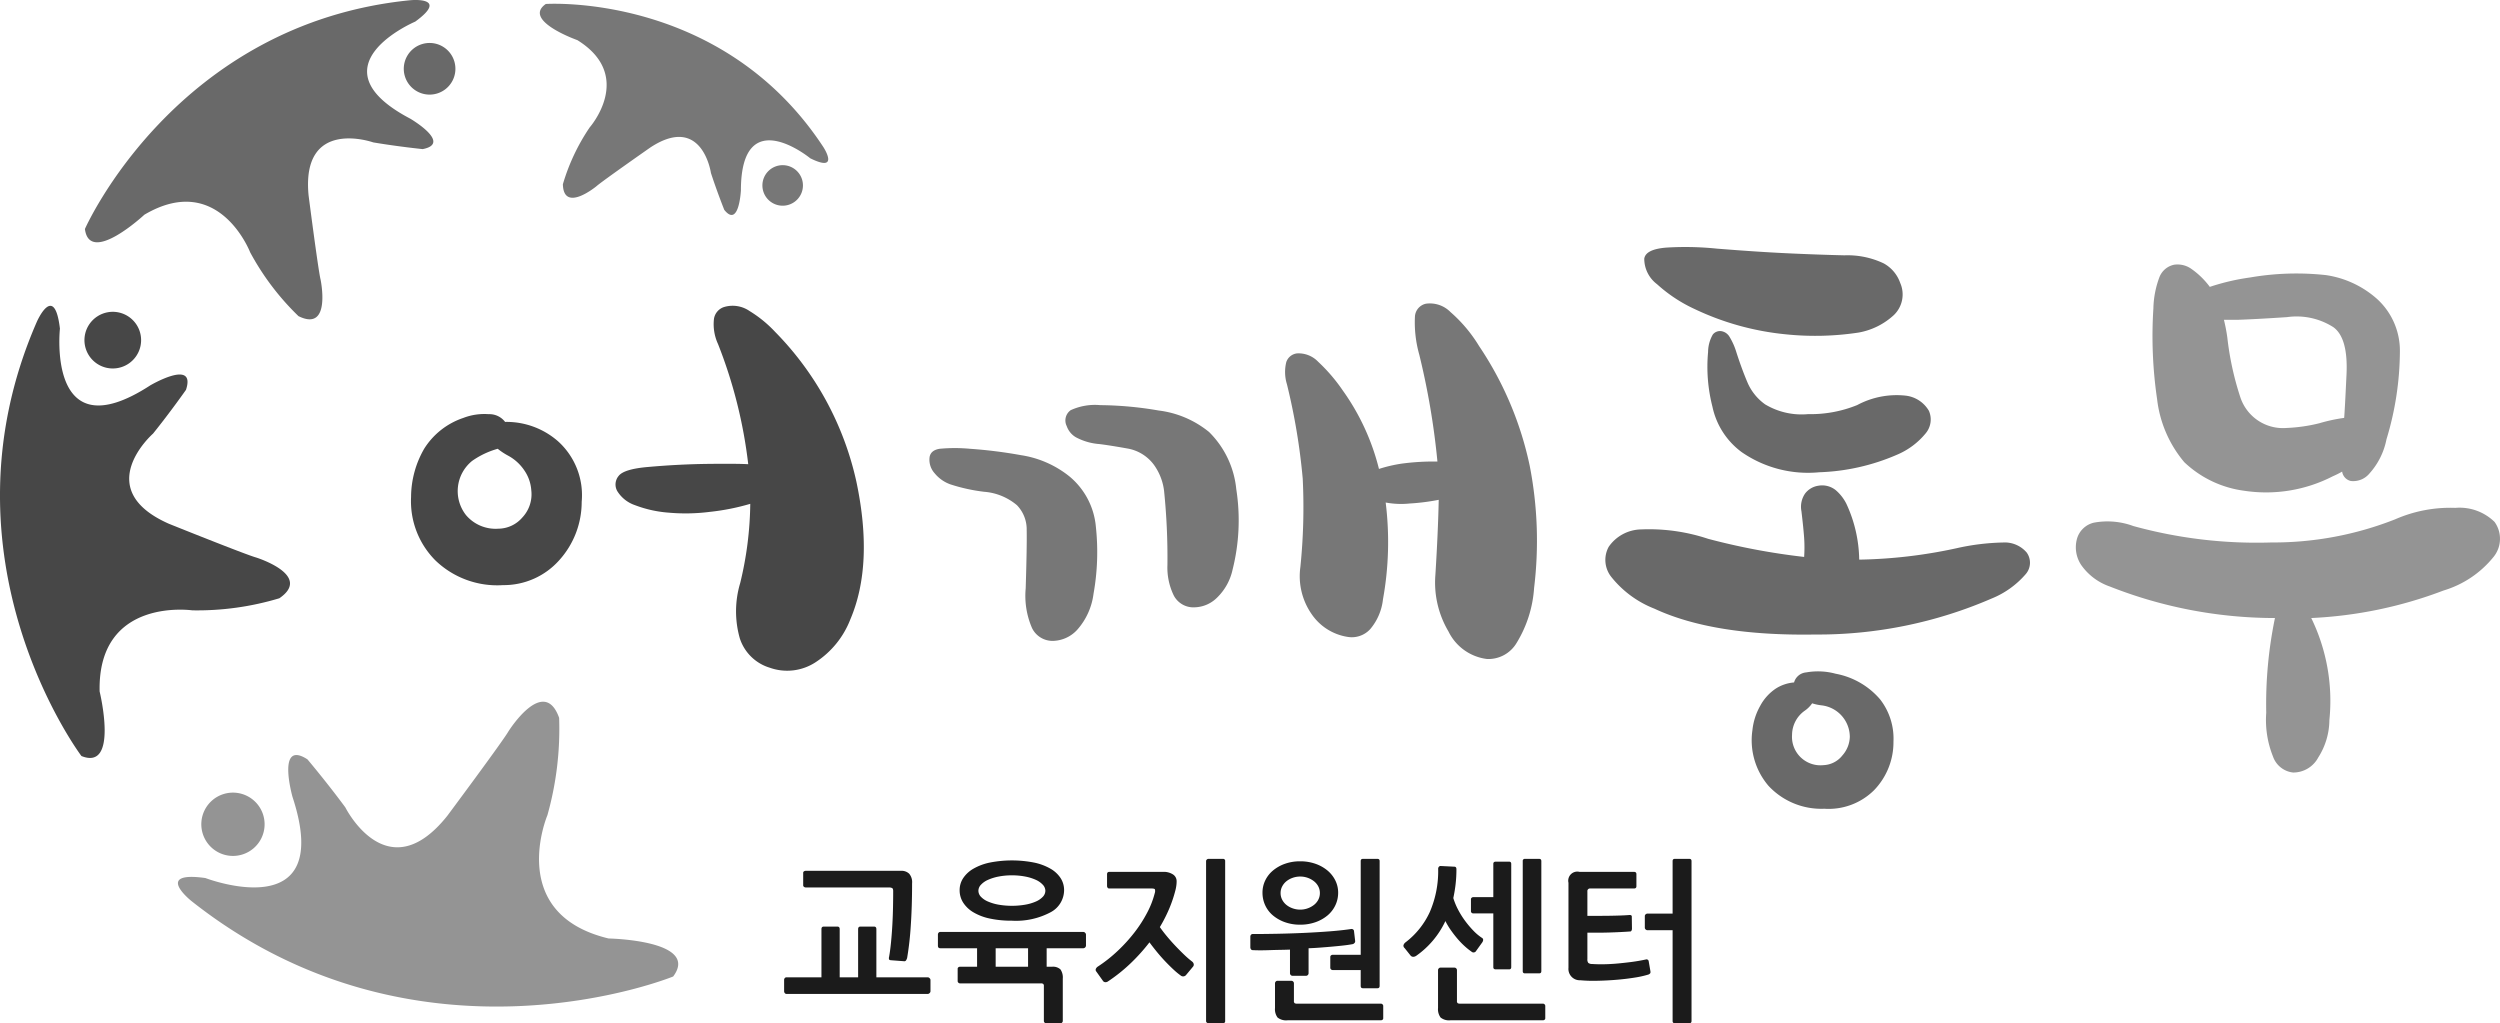 <svg id="97e3e6e7-5fa8-4cb3-8830-d4d45626596c" data-name="레이어 1" xmlns="http://www.w3.org/2000/svg" width="152.225" height="62.314" viewBox="0 0 152.225 62.314">
  <title>dongmu-logo</title>
  <g>
    <g>
      <path d="M24.973,7.221s2.582,1.506.764,1.858c0,0-1.473-.149-3.013-.409,0,0-4.391-1.555-3.935,3.221,0,0,.584,4.537.729,5.123,0,0,.688,3.244-1.344,2.235A15.808,15.808,0,0,1,15.232,15.364s-1.909-4.964-6.441-2.29c0,0-3.336,3.107-3.62.869,0,0,5.504-12.515,19.816-13.93,0,0,2.417-.238.296,1.304,0,0-6.381,2.704-.311,5.904" style="fill: #696969"/>
      <path d="M25.7,2.685a1.572,1.572,0,1,0,1.962,1.046,1.571,1.571,0,0,0-1.962-1.046" style="fill: #696969"/>
      <path d="M9.136,23.473s2.824-1.667,2.189.264c0,0-.932,1.33-2.007,2.666,0,0-3.84,3.37.975,5.493,0,0,4.658,1.873,5.295,2.048,0,0,3.476,1.079,1.42,2.485a17.343,17.343,0,0,1-5.297.735s-5.776-.833-5.645,4.939c0,0,1.186,4.86-1.108,3.931,0,0-9.032-11.979-2.716-26.439,0,0,1.068-2.443,1.407.415,0,0-.829,7.559,5.487,3.464" style="fill: #474747"/>
      <path d="M5.182,20.343a1.725,1.725,0,1,0,2.053-1.317,1.726,1.726,0,0,0-2.053,1.317" style="fill: #474747"/>
      <path d="M45.115,11.569s-.106,2.345-1.014,1.209c0,0-.433-1.08-.812-2.245,0,0-.518-3.619-3.672-1.565,0,0-2.944,2.056-3.299,2.371,0,0-2.006,1.659-2.044-.122A12.402,12.402,0,0,1,35.907,7.756s2.758-3.133-.75-5.312c0,0-3.377-1.192-1.923-2.202,0,0,10.709-.725,16.901,8.714,0,0,1.046,1.596-.799.682,0,0-4.205-3.456-4.222,1.93" style="fill: #777"/>
      <path d="M48.536,10.425a1.234,1.234,0,1,0-.013,1.745,1.233,1.233,0,0,0,.013-1.745" style="fill: #777"/>
      <path d="M17.811,48.526s-.994-3.524.909-2.289c0,0,1.171,1.384,2.308,2.926,0,0,2.547,5.107,6.209.511,0,0,3.349-4.497,3.719-5.136,0,0,2.157-3.447,3.09-.827a19.388,19.388,0,0,1-.715,5.93s-2.543,6,3.727,7.503c0,0,5.588.103,3.931,2.315,0,0-15.508,6.345-29.328-4.592,0,0-2.334-1.849.847-1.403,0,0,7.93,3.047,5.303-4.94" style="fill: #949494"/>
    </g>
    <g>
      <path d="M13.306,51.905a1.927,1.927,0,1,0-.837-2.592,1.928,1.928,0,0,0,.837,2.592" style="fill: #949494"/>
      <path d="M28.22,25.444a3.567,3.567,0,0,1,1.534-.225,1.197,1.197,0,0,1,1.001.471,4.761,4.761,0,0,1,3.231,1.186A4.419,4.419,0,0,1,35.419,30.557a5.293,5.293,0,0,1-1.37,3.558,4.52,4.52,0,0,1-3.416,1.513,5.424,5.424,0,0,1-4.11-1.493,5.103,5.103,0,0,1-1.493-3.865,5.922,5.922,0,0,1,.797-2.944,4.5,4.5,0,0,1,2.393-1.881m2.086,1.881a5.094,5.094,0,0,0-1.555.736,2.364,2.364,0,0,0-.368,3.312,2.361,2.361,0,0,0,1.964.818,1.945,1.945,0,0,0,1.452-.675,2.062,2.062,0,0,0,.552-1.656,2.429,2.429,0,0,0-.43-1.227,2.771,2.771,0,0,0-1.002-.9,3.874,3.874,0,0,1-.613-.409m10.347,3.886a7.235,7.235,0,0,1-1.984-.45,2.036,2.036,0,0,1-1.084-.859.812.812,0,0,1,.082-.92q.327-.429,1.841-.552,1.84-.163,3.639-.184,1.799-.019,2.413.02a28.993,28.993,0,0,0-1.841-7.321,2.875,2.875,0,0,1-.245-1.534.9.9,0,0,1,.613-.716,1.815,1.815,0,0,1,1.555.245,7.382,7.382,0,0,1,1.554,1.267,18.741,18.741,0,0,1,4.949,9.12q1.063,5.031-.367,8.385a5.463,5.463,0,0,1-2.127,2.618,3.157,3.157,0,0,1-2.781.327,2.756,2.756,0,0,1-1.82-1.779,5.999,5.999,0,0,1,.02-3.374,21.295,21.295,0,0,0,.614-4.826,13.896,13.896,0,0,1-2.475.491,11.612,11.612,0,0,1-2.556.041" style="fill: #474747"/>
      <path d="M65.111,29.003a4.49,4.49,0,0,1,1.616,3.067,14.425,14.425,0,0,1-.143,4.09,4.061,4.061,0,0,1-.94,2.127,2.063,2.063,0,0,1-1.513.736,1.388,1.388,0,0,1-1.289-.777,4.926,4.926,0,0,1-.388-2.413q.081-2.617.061-3.558a2.117,2.117,0,0,0-.593-1.513,3.515,3.515,0,0,0-2.004-.818,10.722,10.722,0,0,1-2.045-.45,2.171,2.171,0,0,1-.961-.675,1.228,1.228,0,0,1-.307-1.002q.081-.408.613-.491a9.976,9.976,0,0,1,1.841,0,28.471,28.471,0,0,1,3.108.389,6.193,6.193,0,0,1,2.945,1.289m-.163-3.067a.767.767,0,0,1,.245-.961,3.536,3.536,0,0,1,1.8-.307,21.812,21.812,0,0,1,3.558.327,6.011,6.011,0,0,1,3.067,1.308,5.663,5.663,0,0,1,1.657,3.476,12.286,12.286,0,0,1-.225,4.908,3.369,3.369,0,0,1-.94,1.698,2.006,2.006,0,0,1-1.35.593,1.35,1.35,0,0,1-1.288-.716,3.877,3.877,0,0,1-.388-1.861,40.184,40.184,0,0,0-.205-4.519,3.417,3.417,0,0,0-.614-1.575,2.536,2.536,0,0,0-1.636-1.002q-1.022-.183-1.677-.266a3.604,3.604,0,0,1-1.431-.409,1.258,1.258,0,0,1-.572-.695m19.017,2.617a8.678,8.678,0,0,1,1.411-.327,14.824,14.824,0,0,1,2.147-.123,45.481,45.481,0,0,0-1.104-6.503,7.22,7.22,0,0,1-.266-2.311.848.848,0,0,1,.674-.797,1.758,1.758,0,0,1,1.493.511A8.772,8.772,0,0,1,90.059,21.068a20.687,20.687,0,0,1,3.087,7.301,23.787,23.787,0,0,1,.266,7.423,7.339,7.339,0,0,1-1.064,3.353,1.999,1.999,0,0,1-1.799.982,3.018,3.018,0,0,1-2.351-1.677,5.839,5.839,0,0,1-.798-3.435q.163-2.617.204-4.581A13.348,13.348,0,0,1,85.826,30.659a5.06,5.06,0,0,1-1.452-.061,19.538,19.538,0,0,1-.164,5.889,3.366,3.366,0,0,1-.777,1.82,1.52,1.52,0,0,1-1.391.471,3.255,3.255,0,0,1-2.167-1.37,4.048,4.048,0,0,1-.695-2.884,35.789,35.789,0,0,0,.143-5.378,38.214,38.214,0,0,0-.961-5.747,2.536,2.536,0,0,1-.041-1.349.783.783,0,0,1,.655-.532,1.649,1.649,0,0,1,1.288.511A10.366,10.366,0,0,1,81.756,23.768a14.011,14.011,0,0,1,2.209,4.785" style="fill: #777"/>
    </g>
    <g>
      <path d="M123.391,33.625a1.059,1.059,0,0,1-.041,1.329,5.431,5.431,0,0,1-2.085,1.493,26.588,26.588,0,0,1-10.736,2.189q-6.196.102-9.795-1.575a6.274,6.274,0,0,1-2.597-1.901,1.664,1.664,0,0,1-.185-1.861,2.451,2.451,0,0,1,1.984-1.063,11.395,11.395,0,0,1,4.069.572,40.738,40.738,0,0,0,5.849,1.104,8.61,8.61,0,0,0,0-1.165q-.042-.592-.164-1.616a1.423,1.423,0,0,1,.225-1.084,1.245,1.245,0,0,1,.797-.47,1.321,1.321,0,0,1,1.063.266,2.647,2.647,0,0,1,.654.839,8.318,8.318,0,0,1,.778,3.394,29.976,29.976,0,0,0,5.93-.695,14.102,14.102,0,0,1,2.822-.348,1.762,1.762,0,0,1,1.431.593M100.119,15.752q.083-.572,1.33-.675a18.741,18.741,0,0,1,3.088.062q2.576.205,4.356.286,1.779.083,3.414.122a5.128,5.128,0,0,1,2.393.491,2.169,2.169,0,0,1,1.002,1.186,1.741,1.741,0,0,1-.388,1.963,4.258,4.258,0,0,1-2.147,1.063,17.49,17.49,0,0,1-4.479.102,16.646,16.646,0,0,1-5.501-1.534,8.997,8.997,0,0,1-2.29-1.513,1.943,1.943,0,0,1-.778-1.554m17.341,9.284a1.314,1.314,0,0,1-.204,1.349,4.527,4.527,0,0,1-1.759,1.309,12.907,12.907,0,0,1-4.724,1.063,7.099,7.099,0,0,1-4.723-1.227,4.62,4.62,0,0,1-1.779-2.761,9.806,9.806,0,0,1-.266-3.333,2.167,2.167,0,0,1,.287-1.064.56.56,0,0,1,.532-.205.717.717,0,0,1,.49.348,4.032,4.032,0,0,1,.409.92q.327,1.022.675,1.84a3.163,3.163,0,0,0,1.084,1.35,4.321,4.321,0,0,0,2.618.592,7.512,7.512,0,0,0,2.985-.552,5.09,5.09,0,0,1,2.965-.572,1.889,1.889,0,0,1,1.411.941m-8.221,16.523a.84.84,0,0,1,.737-.613,4.117,4.117,0,0,1,1.799.081,4.69,4.69,0,0,1,2.699,1.554,3.89,3.89,0,0,1,.818,2.576,4.201,4.201,0,0,1-1.186,2.966,3.926,3.926,0,0,1-3.026,1.124,4.393,4.393,0,0,1-3.394-1.391,4.263,4.263,0,0,1-.982-3.394,3.798,3.798,0,0,1,.47-1.472,2.92,2.92,0,0,1,.961-1.064,2.419,2.419,0,0,1,1.104-.369m1.104,1.268a1.755,1.755,0,0,1-.449.45,1.817,1.817,0,0,0-.777,1.472A1.734,1.734,0,0,0,111.04,46.589a1.539,1.539,0,0,0,1.145-.593,1.772,1.772,0,0,0,.45-1.125,1.94,1.94,0,0,0-1.717-1.922,2.952,2.952,0,0,1-.574-.123" style="fill: #696969"/>
      <path d="M151.897,31.784a1.756,1.756,0,0,1-.081,2.147,6.188,6.188,0,0,1-3.026,2.024,25.905,25.905,0,0,1-8.058,1.677,11.515,11.515,0,0,1,1.104,6.217,4.277,4.277,0,0,1-.675,2.269,1.725,1.725,0,0,1-1.534.921,1.464,1.464,0,0,1-1.227-.982,5.973,5.973,0,0,1-.409-2.658,25.862,25.862,0,0,1,.531-5.767,27.396,27.396,0,0,1-10.061-1.922,3.54,3.54,0,0,1-1.738-1.309,1.946,1.946,0,0,1-.266-1.555,1.399,1.399,0,0,1,1.044-1.022,4.536,4.536,0,0,1,2.392.205,28.259,28.259,0,0,0,8.405,1.002,20.227,20.227,0,0,0,7.546-1.411,8.365,8.365,0,0,1,3.66-.696,3.047,3.047,0,0,1,2.393.859M142.613,28.716a5.613,5.613,0,0,1-.572.286,8.878,8.878,0,0,1-5.399.879,6.52,6.52,0,0,1-3.64-1.738,7.24,7.24,0,0,1-1.657-3.845,26.403,26.403,0,0,1-.225-5.521,5.749,5.749,0,0,1,.368-1.902,1.225,1.225,0,0,1,.9-.757,1.454,1.454,0,0,1,1.002.225,4.839,4.839,0,0,1,1.165,1.125,13.587,13.587,0,0,1,2.455-.573,16.551,16.551,0,0,1,4.622-.143,5.983,5.983,0,0,1,3.108,1.452,4.26,4.26,0,0,1,1.39,3.19,18.639,18.639,0,0,1-.818,5.358,4.351,4.351,0,0,1-1.043,2.086,1.281,1.281,0,0,1-1.124.45.684.684,0,0,1-.532-.572m-6.993-8.18A18.013,18.013,0,0,0,136.417,24.197a2.733,2.733,0,0,0,2.822,1.861,9.797,9.797,0,0,0,1.984-.286,10.225,10.225,0,0,1,1.513-.327q.04-.45.144-2.659.101-2.208-.798-2.862a4.158,4.158,0,0,0-2.822-.614q-1.84.123-3.026.164H135.415a10.587,10.587,0,0,1,.205,1.063" style="fill: #949494"/>
    </g>
    <g>
      <path d="M50.158,56.42h.831q.14,0,.14.158v2.931h1.122V56.578q0-.158.14-.158h.831q.14,0,.14.158v2.931h3.135a.158.158,0,0,1,.105.053.15.15,0,0,1,.055.105v.696a.15.15,0,0,1-.055.105.157.157,0,0,1-.105.053H47.895a.13.13,0,0,1-.11-.053.174.174,0,0,1-.04-.105v-.696a.167.167,0,0,1,.04-.111.137.137,0,0,1,.11-.047h2.123V56.578Q50.018,56.42,50.158,56.42Zm5.379-2.647q0,1.423-.08,2.594a18.52,18.52,0,0,1-.22,1.951.48.48,0,0,1-.065.153.12.12,0,0,1-.125.058l-.821-.063c-.054-.007-.085-.028-.095-.063a.277.277,0,0,1,.005-.137q.07-.39.12-.907.05-.516.08-1.06.03-.543.04-1.076.01-.532.01-.965,0-.147-.065-.184a.433.433,0,0,0-.205-.037H49.057A.168.168,0,0,1,48.956,54a.108.108,0,0,1-.05-.09V53.151a.104.104,0,0,1,.05-.095.186.186,0,0,1,.1-.032h5.81a.662.662,0,0,1,.496.179A.791.791,0,0,1,55.538,53.773Z" style="fill: #1b1b1b"/>
      <path d="M64.668,62.267a.132.132,0,0,1-.095.047h-.862a.141.141,0,0,1-.105-.047.145.145,0,0,1-.045-.1V60.047a.173.173,0,0,0-.04-.137.255.255,0,0,0-.15-.032H58.452a.138.138,0,0,1-.095-.042.127.127,0,0,1-.045-.095v-.749a.108.108,0,0,1,.045-.095.162.162,0,0,1,.095-.032h1.042V57.738H57.25q-.14,0-.14-.158v-.675a.167.167,0,0,1,.04-.111.126.126,0,0,1,.1-.047h8.725a.142.142,0,0,1,.1.053.155.155,0,0,1,.05.105v.675a.169.169,0,0,1-.15.158H63.731V58.866H64.052a.667.667,0,0,1,.521.163.876.876,0,0,1,.14.564v2.573A.144.144,0,0,1,64.668,62.267Zm.125-8.061a1.533,1.533,0,0,1-.827,1.344,4.48,4.48,0,0,1-2.349.511,6.242,6.242,0,0,1-1.352-.132,3.268,3.268,0,0,1-.997-.38,1.859,1.859,0,0,1-.621-.59,1.388,1.388,0,0,1-.215-.754,1.318,1.318,0,0,1,.215-.733,1.859,1.859,0,0,1,.621-.575,3.379,3.379,0,0,1,.997-.374,7.006,7.006,0,0,1,2.705,0,3.377,3.377,0,0,1,.997.374,1.806,1.806,0,0,1,.616.575A1.341,1.341,0,0,1,64.793,54.206Zm-3.175-.907a4.174,4.174,0,0,0-.811.074,2.908,2.908,0,0,0-.646.2,1.284,1.284,0,0,0-.431.3.541.541,0,0,0-.155.364.534.534,0,0,0,.155.369,1.269,1.269,0,0,0,.431.29,2.915,2.915,0,0,0,.646.19,4.809,4.809,0,0,0,1.618,0,2.814,2.814,0,0,0,.646-.19,1.282,1.282,0,0,0,.426-.29.535.535,0,0,0,.155-.369.542.542,0,0,0-.155-.364,1.297,1.297,0,0,0-.426-.3,2.804,2.804,0,0,0-.646-.2A4.196,4.196,0,0,0,61.618,53.299ZM60.626,58.866h1.973V57.738H60.626Z" style="fill: #1b1b1b"/>
      <path d="M67.458,59.762a.247.247,0,0,1-.17.042.181.181,0,0,1-.14-.095l-.391-.548a.159.159,0,0,1-.025-.179.319.319,0,0,1,.115-.127,8.595,8.595,0,0,0,1.202-.949,9.686,9.686,0,0,0,1.027-1.128,8.072,8.072,0,0,0,.776-1.207,5.392,5.392,0,0,0,.461-1.186.396.396,0,0,0,.01-.232q-.03-.052-.2-.053H67.538a.112.112,0,0,1-.095-.047.181.181,0,0,1-.035-.111v-.706q0-.147.14-.148h3.266a1.032,1.032,0,0,1,.611.158.486.486,0,0,1,.22.411,2.004,2.004,0,0,1-.02.279,2.317,2.317,0,0,1-.05.258,7.962,7.962,0,0,1-.376,1.123,8.877,8.877,0,0,1-.576,1.133q.19.274.441.575.25.3.521.585.271.285.531.533a5.433,5.433,0,0,0,.471.406.261.261,0,0,1,.095.137.188.188,0,0,1-.035.169l-.431.517a.231.231,0,0,1-.331.021,4.278,4.278,0,0,1-.426-.353q-.245-.227-.506-.501-.261-.274-.511-.58t-.451-.58a11.387,11.387,0,0,1-1.142,1.271A9.976,9.976,0,0,1,67.458,59.762Zm7.142,2.404a.123.123,0,0,1-.14.137h-.882a.148.148,0,0,1-.095-.037.123.123,0,0,1-.045-.1V52.434a.127.127,0,0,1,.045-.095.138.138,0,0,1,.095-.042h.882a.123.123,0,0,1,.14.137Z" style="fill: #1b1b1b"/>
      <path d="M82.478,57.416a.282.282,0,0,1-.095.069q-.281.053-.621.09-.341.037-.701.069-.361.032-.716.058-.356.027-.666.037v1.518a.156.156,0,0,1-.045.111.141.141,0,0,1-.105.048H78.697a.14.14,0,0,1-.105-.048.154.154,0,0,1-.045-.111V57.822q-.301.011-.616.016-.316.005-.616.016t-.571.011q-.27,0-.471-.011a.121.121,0,0,1-.1-.053.188.188,0,0,1-.04-.116v-.654a.167.167,0,0,1,.04-.111.126.126,0,0,1,.1-.047q.691,0,1.508-.016t1.628-.053q.811-.037,1.563-.095.751-.058,1.302-.142a.147.147,0,0,1,.105.021.127.127,0,0,1,.065.095l.07.601A.156.156,0,0,1,82.478,57.416Zm-3.311-4.971a2.758,2.758,0,0,1,.936.153,2.357,2.357,0,0,1,.731.411,1.868,1.868,0,0,1,.476.606,1.661,1.661,0,0,1,.17.738,1.776,1.776,0,0,1-.17.77,1.833,1.833,0,0,1-.476.617,2.353,2.353,0,0,1-.731.411,2.753,2.753,0,0,1-.936.153,2.709,2.709,0,0,1-.932-.153,2.356,2.356,0,0,1-.726-.411,1.766,1.766,0,0,1-.471-.617,1.815,1.815,0,0,1-.165-.77,1.697,1.697,0,0,1,.165-.738,1.797,1.797,0,0,1,.471-.606,2.36,2.36,0,0,1,.726-.411A2.715,2.715,0,0,1,79.167,52.445Zm5.013,9.648a.161.161,0,0,1-.095.032H78.406a.839.839,0,0,1-.616-.169.852.852,0,0,1-.155-.58V59.868a.146.146,0,0,1,.045-.1.131.131,0,0,1,.095-.047h.862a.142.142,0,0,1,.105.047.146.146,0,0,1,.045.1v1.076a.173.173,0,0,0,.04.137.255.255,0,0,0,.15.032h5.108a.137.137,0,0,1,.095.042.127.127,0,0,1,.045.095v.749A.108.108,0,0,1,84.181,62.093Zm-5.013-8.72a1.353,1.353,0,0,0-.461.079,1.268,1.268,0,0,0-.381.211,1.001,1.001,0,0,0-.255.316.847.847,0,0,0-.095.395.868.868,0,0,0,.095.406.997.997,0,0,0,.255.316,1.26,1.26,0,0,0,.381.211,1.367,1.367,0,0,0,1.307-.211.97.97,0,0,0,.26-.316.872.872,0,0,0,.095-.406.851.851,0,0,0-.095-.395.973.973,0,0,0-.26-.316,1.357,1.357,0,0,0-.381-.211A1.341,1.341,0,0,0,79.167,53.373Zm4.708,6.801h-.892q-.13,0-.13-.148v-.96H81.141a.138.138,0,0,1-.095-.042.127.127,0,0,1-.045-.095v-.664a.113.113,0,0,1,.045-.09.148.148,0,0,1,.095-.037h1.713V52.434q0-.137.13-.137h.892c.087,0,.13.046.13.137V60.026C84.006,60.124,83.962,60.174,83.875,60.174Z" style="fill: #1b1b1b"/>
      <path d="M86.229,58.202a.342.342,0,0,1-.171.058.215.215,0,0,1-.17-.079l-.361-.453a.192.192,0,0,1-.07-.174.355.355,0,0,1,.11-.163,4.874,4.874,0,0,0,1.497-1.866,6.277,6.277,0,0,0,.506-2.626.169.169,0,0,1,.045-.121.132.132,0,0,1,.095-.048l.842.042c.087,0,.13.053.13.158a7.884,7.884,0,0,1-.05.902,8.458,8.458,0,0,1-.14.849,3.979,3.979,0,0,0,.285.696,5.119,5.119,0,0,0,.426.685,5.81,5.81,0,0,0,.506.601,3.033,3.033,0,0,0,.526.443.139.139,0,0,1,.075.127.302.302,0,0,1-.055.148l-.371.517a.182.182,0,0,1-.291.042,3.931,3.931,0,0,1-.426-.343,4.933,4.933,0,0,1-.436-.454q-.21-.248-.401-.522a4.235,4.235,0,0,1-.32-.538A5.349,5.349,0,0,1,86.229,58.202Zm7.818,3.891a.161.161,0,0,1-.095.032H88.323a.823.823,0,0,1-.606-.169.854.854,0,0,1-.155-.58V59.066a.144.144,0,0,1,.045-.1.131.131,0,0,1,.095-.047h.862a.14.14,0,0,1,.105.047.144.144,0,0,1,.045.1v1.877a.172.172,0,0,0,.04.137.231.231,0,0,0,.14.032h5.058a.137.137,0,0,1,.095.042.126.126,0,0,1,.045.095v.749A.108.108,0,0,1,94.047,62.093Zm-2.97-9.627H91.889c.086,0,.13.046.13.137v6.284c0,.092-.044.137-.13.137h-.811q-.15,0-.15-.137V55.618h-1.222a.147.147,0,0,1-.095-.037.112.112,0,0,1-.045-.09v-.738a.112.112,0,0,1,.045-.09.148.148,0,0,1,.095-.037h1.222V52.603Q90.927,52.466,91.078,52.466Zm1.783-.169h.862q.13,0,.13.137v6.696q0,.137-.13.137h-.872q-.13,0-.13-.137v-6.696A.122.122,0,0,1,92.86,52.297Z" style="fill: #1b1b1b"/>
      <path d="M100.468,59.277a.319.319,0,0,1-.095.063,6.044,6.044,0,0,1-.862.19q-.531.085-1.122.132-.591.048-1.167.058a8.592,8.592,0,0,1-.997-.032.692.692,0,0,1-.721-.759V53.752a.553.553,0,0,1,.671-.664h3.316c.1,0,.15.046.15.137V53.963q0,.137-.15.137H96.837a.159.159,0,0,0-.181.179V55.766h.666q.346,0,.686-.005.341-.005.656-.016.316-.01.576-.032a.17.17,0,0,1,.08.021.076.076,0,0,1,.04.074l.01.728a.247.247,0,0,1-.03.132c-.02.032-.04.048-.06.048q-.281.021-.611.037-.33.016-.676.027-.345.011-.686.01h-.651v1.613a.338.338,0,0,0,.055.227.365.365,0,0,0,.235.068q.31.021.696.016.386-.005.806-.042.421-.037.871-.095.451-.058.892-.153a.134.134,0,0,1,.18.116l.1.58C100.507,59.197,100.498,59.249,100.468,59.277Zm1.377-6.843q0-.137.13-.137h.892c.087,0,.13.046.13.137v9.732c0,.091-.044.137-.13.137h-.892c-.087,0-.13-.046-.13-.137V56.641h-1.542a.166.166,0,0,1-.095-.042.149.149,0,0,1-.055-.127V55.787a.138.138,0,0,1,.055-.116.166.166,0,0,1,.095-.042h1.542Z" style="fill: #1b1b1b"/>
    </g>
  </g>
</svg>
